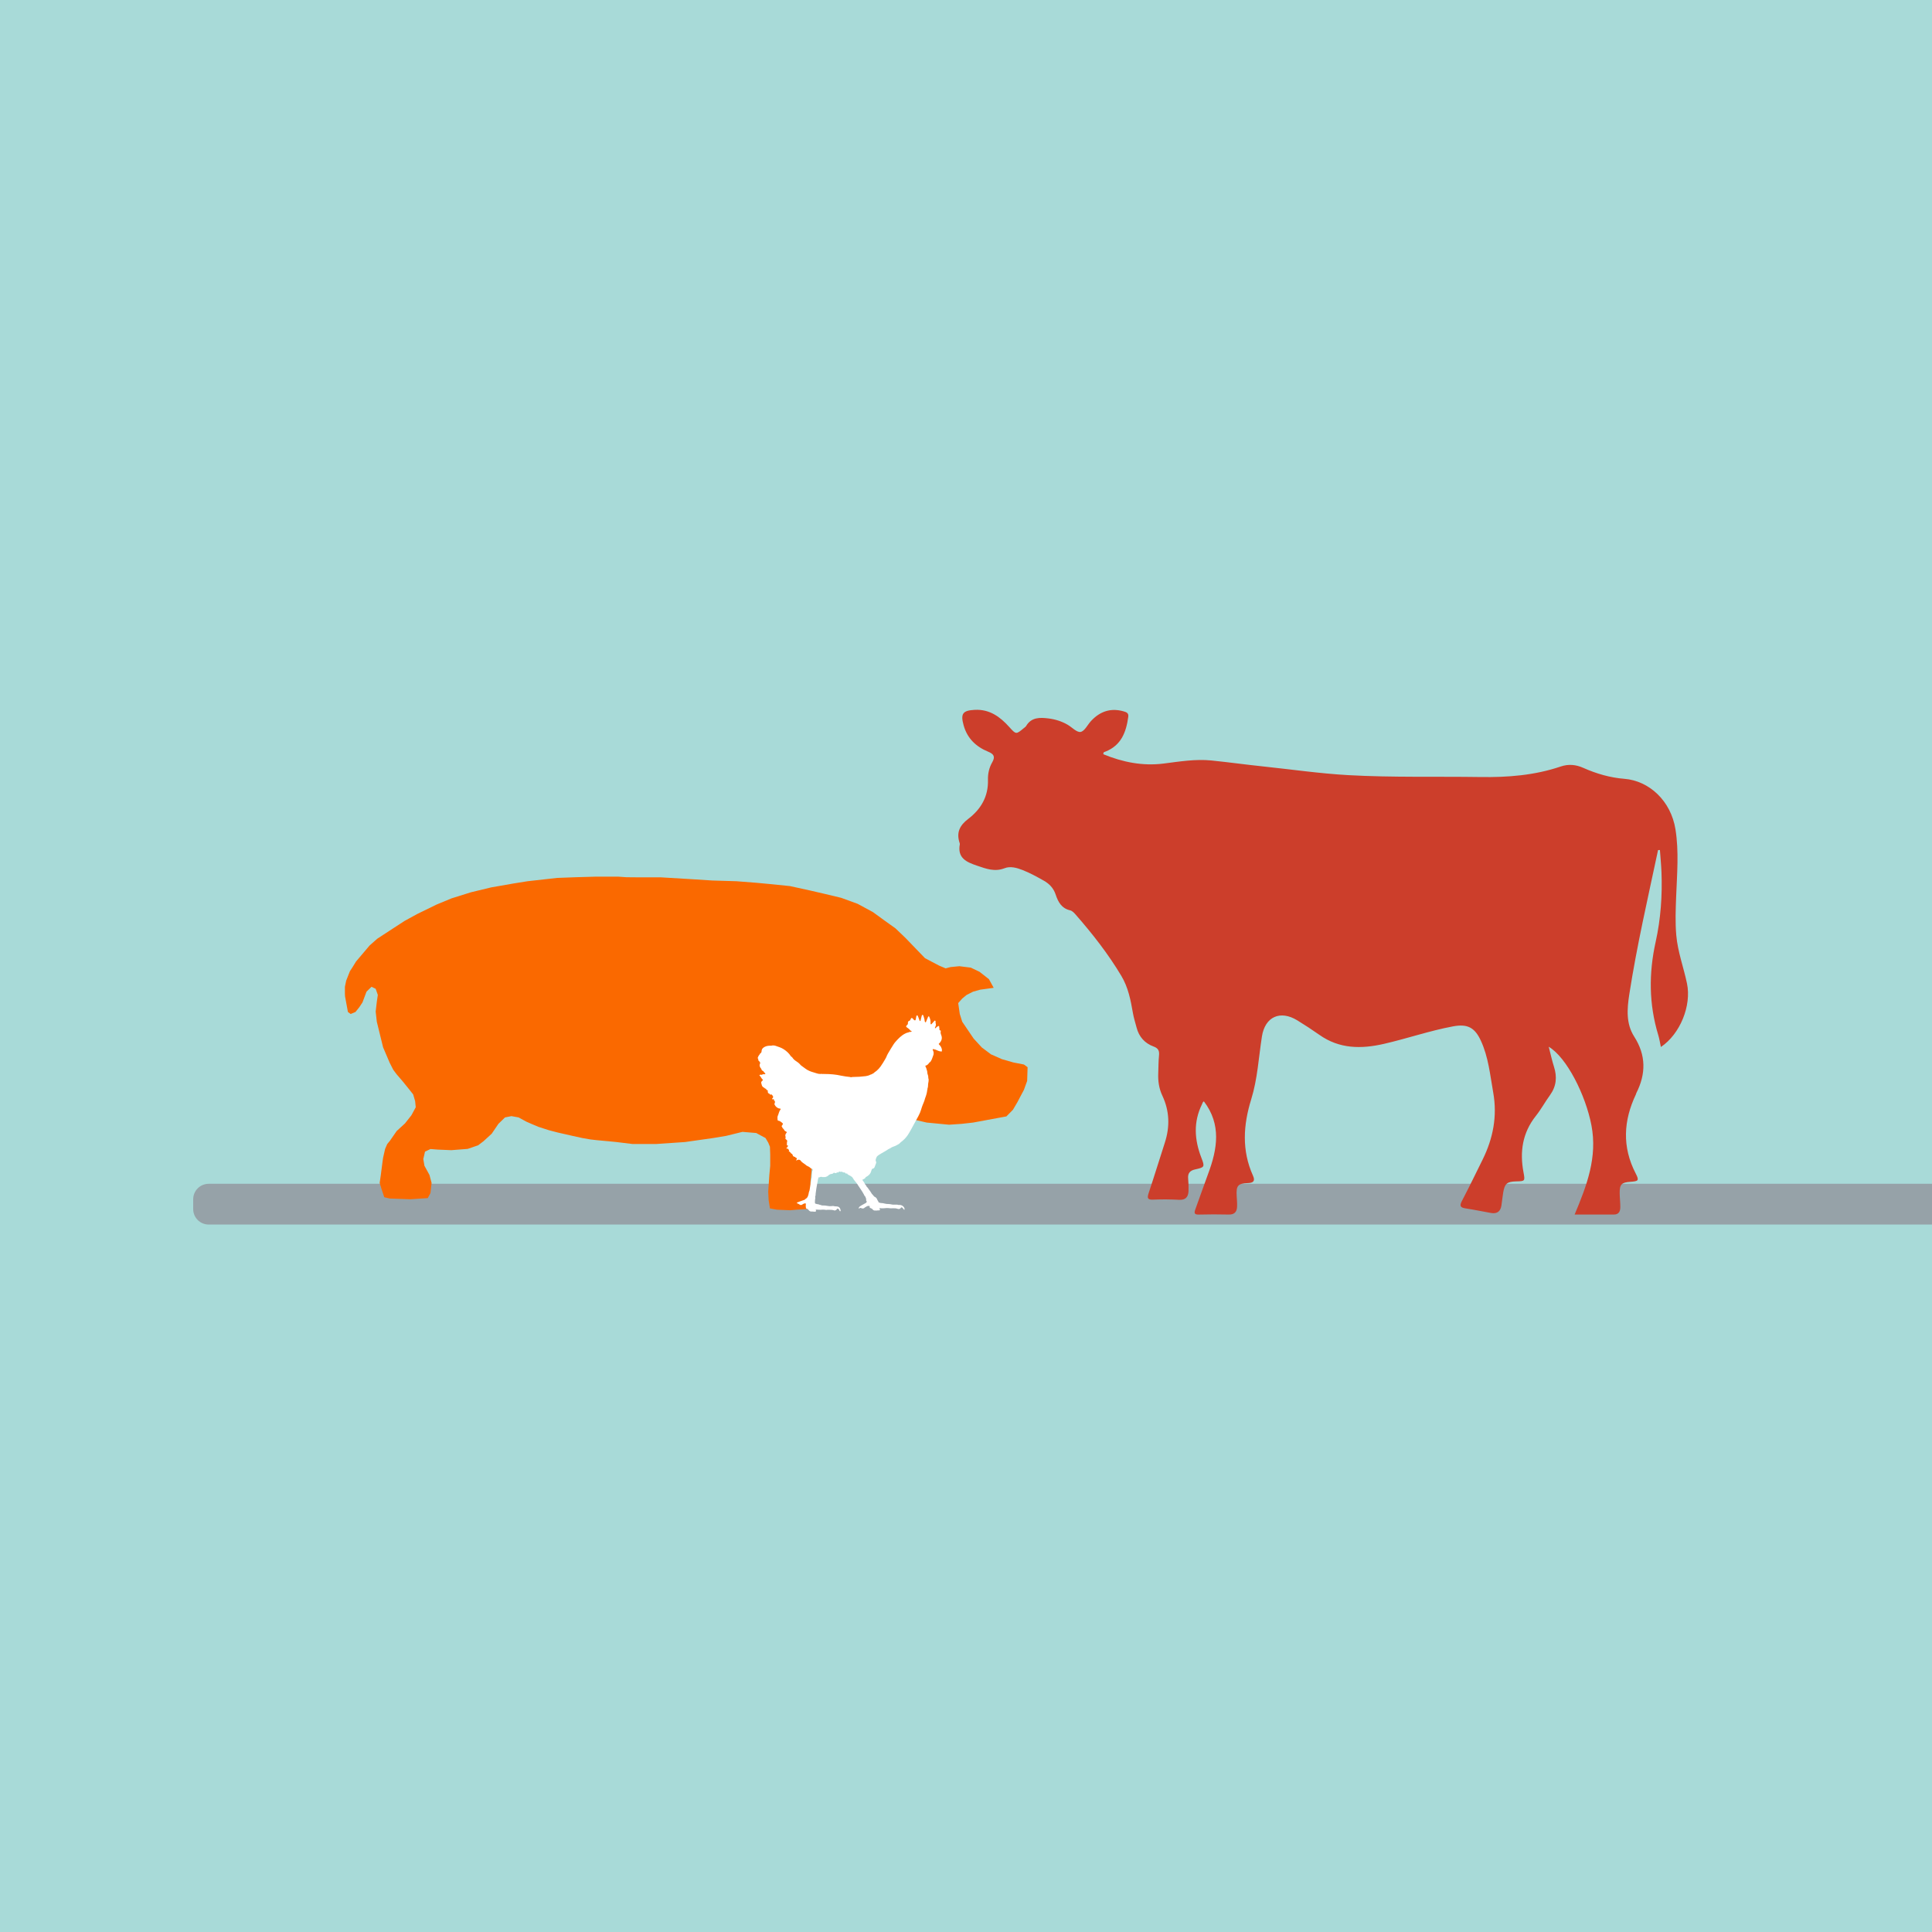 <?xml version="1.0" encoding="UTF-8"?>
<svg xmlns="http://www.w3.org/2000/svg" xmlns:xlink="http://www.w3.org/1999/xlink" width="5000" zoomAndPan="magnify" viewBox="0 0 3750 3750" height="5000" preserveAspectRatio="xMidYMid meet" version="1.0">
  <defs>
    <clipPath id="19a86a9f54">
      <path d="M 375 2297.746 L 3750 2297.746 L 3750 2376.836 L 375 2376.836 Z M 375 2297.746 " clip-rule="nonzero"></path>
    </clipPath>
    <clipPath id="7cd712d99b">
      <path d="M 405 2297.746 L 3807.207 2297.746 C 3815.164 2297.746 3822.797 2300.906 3828.422 2306.531 C 3834.047 2312.156 3837.211 2319.789 3837.211 2327.746 L 3837.211 2346.836 C 3837.211 2354.793 3834.047 2362.422 3828.422 2368.051 C 3822.797 2373.676 3815.164 2376.836 3807.207 2376.836 L 405 2376.836 C 397.043 2376.836 389.414 2373.676 383.785 2368.051 C 378.16 2362.422 375 2354.793 375 2346.836 L 375 2327.746 C 375 2319.789 378.16 2312.156 383.785 2306.531 C 389.414 2300.906 397.043 2297.746 405 2297.746 Z M 405 2297.746 " clip-rule="nonzero"></path>
    </clipPath>
    <clipPath id="81c8db7960">
      <path d="M 1860 1377 L 3277 1377 L 3277 2357.914 L 1860 2357.914 Z M 1860 1377 " clip-rule="nonzero"></path>
    </clipPath>
    <clipPath id="2fb25a41c5">
      <path d="M 669.461 1701 L 1994.688 1701 L 1994.688 2350 L 669.461 2350 Z M 669.461 1701 " clip-rule="nonzero"></path>
    </clipPath>
    <clipPath id="1ff1efd368">
      <path d="M 1470.488 1969.938 L 1828.988 1969.938 L 1828.988 2352 L 1470.488 2352 Z M 1470.488 1969.938 " clip-rule="nonzero"></path>
    </clipPath>
  </defs>
  <rect x="-375" width="4500" fill="#ffffff" y="-375" height="4500" fill-opacity="1"></rect>
  <rect x="-375" width="4500" fill="#ffffff" y="-375" height="4500" fill-opacity="1"></rect>
  <rect x="-375" width="4500" fill="#a8dad8" y="-375" height="4500" fill-opacity="1"></rect>
  <g clip-path="url(#19a86a9f54)">
    <g clip-path="url(#7cd712d99b)">
      <path fill="#96a2a8" d="M 375 2297.746 L 3837.141 2297.746 L 3837.141 2376.836 L 375 2376.836 Z M 375 2297.746 " fill-opacity="1" fill-rule="nonzero"></path>
    </g>
  </g>
  <g clip-path="url(#81c8db7960)">
    <path fill="#cc3e2b" d="M 2336.785 2137.789 C 2370.953 2182.723 2362.973 2230.078 2345.059 2278.105 C 2336.465 2301.145 2328.566 2324.441 2320.078 2347.523 C 2317.438 2354.688 2318.336 2357.699 2326.934 2357.473 C 2346.266 2356.977 2365.641 2356.949 2384.984 2357.418 C 2395.656 2357.672 2400.625 2352.586 2401.133 2342.746 C 2401.492 2335.77 2400.863 2328.715 2400.422 2321.711 C 2399.152 2301.586 2402.578 2297.008 2422.074 2296.367 C 2433.16 2296.004 2436.574 2292.066 2431.98 2281.852 C 2409.984 2232.984 2413.129 2183.605 2428.578 2133.824 C 2440.898 2094.113 2443.012 2052.621 2449.371 2011.867 C 2455.383 1973.336 2484.895 1960.172 2518.07 1980.523 C 2532.676 1989.48 2547.059 1998.867 2561.062 2008.723 C 2599.836 2036.035 2641.891 2036.273 2686.074 2026.168 C 2731.047 2015.871 2774.762 2000.688 2820.148 1992.211 C 2848.051 1987.004 2862.258 1994.008 2874.211 2019.672 C 2889.074 2051.594 2892.246 2086.43 2898.324 2120.559 C 2906.531 2166.574 2898.098 2209.699 2877.625 2251.031 C 2864.371 2277.797 2851.41 2304.719 2837.5 2331.148 C 2832.359 2340.922 2834.809 2343.977 2844.758 2345.504 C 2861.238 2348.047 2877.598 2351.422 2894.027 2354.367 C 2905.891 2356.496 2912.586 2351.285 2914.312 2339.559 C 2915.531 2331.297 2916.293 2322.969 2917.688 2314.75 C 2920.645 2297.234 2925.168 2293.5 2943.059 2293.07 C 2959.914 2292.672 2960.344 2292.59 2957.129 2275.547 C 2949.578 2235.539 2955.039 2198.789 2981.082 2165.984 C 2991.164 2153.293 2998.996 2138.832 3008.516 2125.672 C 3020.898 2108.547 3022.613 2090.461 3016.309 2070.684 C 3012.332 2058.219 3009.602 2045.34 3006.066 2031.723 C 3040.836 2052.246 3077.629 2125.203 3088.941 2184.102 C 3100.859 2246.145 3080.078 2300.973 3056.328 2357.406 C 3083.332 2357.406 3107.914 2357.379 3132.496 2357.406 C 3142.699 2357.418 3145.027 2350.605 3145.016 2342.449 C 3144.988 2333.668 3143.914 2324.898 3143.797 2316.113 C 3143.555 2299.016 3147.262 2295.121 3164.066 2293.93 C 3180.348 2292.766 3182.102 2291.707 3174.766 2277.473 C 3148.215 2226.008 3151.094 2175.195 3175.273 2124.172 C 3175.648 2123.383 3175.699 2122.445 3176.09 2121.668 C 3194.953 2084.367 3195.18 2048.312 3171.98 2012.043 C 3155.887 1986.898 3158.055 1958.324 3162.445 1930.074 C 3177.055 1835.898 3198.504 1743.129 3218.277 1649.996 C 3219.48 1649.953 3220.688 1649.902 3221.891 1649.859 C 3222.922 1664.242 3224.355 1678.594 3224.918 1692.988 C 3226.684 1738.453 3223.445 1783.871 3213.645 1828.066 C 3200.094 1889.199 3200.469 1949.102 3218.641 2008.988 C 3220.93 2016.527 3222.078 2024.398 3223.781 2032.191 C 3261.027 2007.25 3283.453 1952.074 3274.441 1908.973 C 3267.883 1877.633 3256.434 1847.426 3253.637 1815.172 C 3251.453 1790.082 3252.457 1765.098 3253.41 1740.047 C 3255.07 1696.574 3258.992 1652.98 3252.07 1609.68 C 3243.234 1554.398 3201.02 1515.477 3152.887 1511.676 C 3125.172 1509.48 3098.527 1501.754 3073.023 1490.375 C 3058.871 1484.055 3044.383 1482.676 3029.414 1487.762 C 2978.793 1504.941 2926.629 1509.012 2873.422 1508.207 C 2788.137 1506.922 2702.781 1509.305 2617.535 1504.566 C 2561.758 1501.473 2506.488 1493.375 2450.992 1487.574 C 2417.789 1484.109 2384.691 1479.461 2351.473 1476.102 C 2320.156 1472.93 2289.281 1478.203 2258.289 1482.086 C 2217.734 1487.16 2178.891 1479.328 2141.805 1464.051 C 2140.855 1459.809 2143.691 1459.633 2145.434 1458.949 C 2176.309 1446.902 2185.949 1421.02 2189.965 1391.27 C 2190.957 1383.906 2186.309 1382.273 2181.02 1380.762 C 2156.012 1373.609 2135.125 1380.68 2117.758 1399.383 C 2110.891 1406.773 2105.254 1419.199 2097.434 1420.672 C 2090.203 1422.039 2080.848 1411.715 2072.316 1406.734 C 2060.762 1400 2048.07 1396.062 2034.988 1394.469 C 2018.629 1392.488 2002.078 1391.805 1991.797 1409.012 C 1990.711 1410.816 1988.676 1412.078 1986.992 1413.48 C 1972.305 1425.691 1972.168 1425.801 1959.113 1411.258 C 1941.148 1391.23 1920.824 1376.355 1892.078 1377.812 C 1868.488 1379.02 1864.109 1385.23 1870.414 1407.926 C 1877.496 1433.336 1894.555 1449.418 1918.012 1459.031 C 1929.086 1463.57 1932.176 1468.738 1925.91 1479.598 C 1919.898 1490.027 1917.273 1501.875 1917.625 1513.859 C 1918.559 1546.207 1903.699 1571 1879.211 1589.559 C 1862.477 1602.25 1856.074 1616.23 1862.57 1636.059 C 1862.836 1636.887 1863.172 1637.84 1863.012 1638.641 C 1857.949 1665.555 1876.078 1673.398 1896.387 1680.254 C 1913.941 1686.184 1930.582 1692.758 1949.902 1685.195 C 1960.938 1680.871 1973.332 1684.242 1984.66 1688.688 C 1999.027 1694.312 2012.457 1701.715 2025.859 1709.281 C 2037.066 1715.602 2044.977 1724.023 2049.113 1736.555 C 2053.762 1750.625 2060.508 1763.156 2077.164 1766.973 C 2081.367 1767.938 2085.25 1772.25 2088.355 1775.809 C 2120.785 1812.938 2151.059 1851.605 2176.441 1894.059 C 2189.926 1916.594 2194.664 1941.309 2199.016 1966.465 C 2200.648 1975.945 2203.703 1985.184 2206.113 1994.527 C 2210.73 2012.496 2222.043 2025.027 2239.102 2031.27 C 2248.555 2034.723 2250.523 2039.891 2249.613 2048.926 C 2248.461 2060.281 2248.66 2071.77 2248.152 2083.191 C 2247.484 2098.344 2249.613 2112.898 2256.16 2126.797 C 2270.125 2156.48 2270.98 2186.914 2260.926 2217.961 C 2250.375 2250.551 2240.348 2283.324 2229.516 2315.82 C 2226.289 2325.512 2227.32 2329.02 2238.578 2328.484 C 2255.25 2327.695 2272.023 2327.949 2288.695 2328.809 C 2301.426 2329.461 2306.473 2323.129 2306.914 2311.805 C 2307.223 2303.918 2306.957 2295.949 2306.191 2288.09 C 2305.16 2277.434 2309.297 2272.094 2320.012 2269.75 C 2338.23 2265.758 2338.727 2264.98 2331.844 2247.16 C 2318.43 2212.406 2316.074 2178.062 2332.891 2143.746 C 2334.027 2141.43 2334.402 2138.617 2336.828 2137.777 Z M 2336.785 2137.789 " fill-opacity="1" fill-rule="nonzero"></path>
  </g>
  <g clip-path="url(#2fb25a41c5)">
    <path fill="#fa6900" d="M 1928.746 1917.344 L 1919.562 1900.625 L 1901.25 1886.238 L 1884.297 1878.164 L 1862.07 1875.402 L 1845.172 1877.059 L 1835.438 1879.562 L 1822.953 1874.301 L 1795.461 1859.852 L 1772.934 1836.527 L 1757.68 1820.668 L 1737.969 1801.809 L 1717.703 1787.363 L 1694.383 1770.406 L 1664.629 1754.305 L 1632.73 1742.668 L 1600.215 1734.891 L 1571.383 1728.223 L 1533.297 1719.891 L 1494.73 1715.973 L 1468.586 1713.523 L 1429.461 1710.465 L 1382.512 1709.062 L 1343.383 1706.547 L 1283.141 1702.938 L 1243.406 1702.938 L 1215.914 1702.691 L 1200.117 1701.59 L 1156.227 1701.59 L 1117.34 1702.691 L 1081.281 1704.039 L 1024.043 1710.465 L 996.551 1714.871 L 953.508 1722.406 L 914.391 1731.832 L 876.301 1743.773 L 847.473 1755.707 L 809.938 1774.016 L 785.512 1787.363 L 763.281 1801.809 L 732.242 1822.07 L 717.488 1835.117 L 691.102 1866.219 L 684.434 1877.059 L 679.168 1885.137 L 671.941 1903.445 L 668.883 1918.141 L 669.742 1933.996 L 675.305 1964.238 L 680.57 1968.16 L 690.008 1964.238 L 697.531 1954.816 L 703.594 1945.621 L 711.375 1924.805 L 721.098 1915.379 L 729.188 1919.242 L 733.348 1931.172 L 731.383 1944.527 L 729.188 1963.445 L 731.383 1983.156 L 743.57 2032.805 L 756.371 2062.812 L 763.281 2076.402 L 769.961 2085.34 L 781.656 2098.926 L 795.551 2116.133 L 801.922 2124.211 L 805.777 2137.258 L 806.945 2149.199 L 798.547 2164.75 L 786.062 2180.547 L 769.961 2195.301 L 756.684 2214.461 L 751.66 2220.523 L 747.488 2230.012 L 743.57 2247.219 L 742.465 2254.992 L 739.164 2280.52 L 736.957 2296.07 L 740.578 2308.012 L 745.844 2323.809 L 756.371 2326.312 L 796.348 2327.727 L 830.266 2325.52 L 835.531 2315.785 L 837.738 2296.07 L 833.578 2280.52 L 823.832 2262.773 L 821.637 2249.727 L 824.938 2235.277 L 835.531 2230.258 L 849.371 2231.363 L 876.059 2232.465 L 907.715 2230.012 L 927.977 2223.027 L 938.266 2215.258 L 954.367 2200.566 L 967.402 2181.395 L 980.207 2168.914 L 992.688 2166.395 L 1006.594 2168.914 L 1021.836 2177.234 L 1033.227 2182.191 L 1045.16 2187.215 L 1065.977 2193.891 L 1082.938 2198.297 L 1111.227 2204.727 L 1130.145 2208.891 L 1145.941 2211.648 L 1158.18 2213.051 L 1182.062 2215.258 L 1196.203 2216.66 L 1227.855 2220.523 L 1273.406 2220.523 L 1329.793 2216.66 L 1384.461 2208.891 L 1409.441 2204.727 L 1441.094 2196.945 L 1467.789 2199.156 L 1485.848 2208.891 L 1491.113 2217.762 L 1494.426 2225.789 L 1494.977 2240.543 L 1494.977 2262.773 L 1493.32 2280.52 L 1491.113 2313.035 L 1491.906 2329.383 L 1494.426 2345.484 L 1508.078 2347.992 L 1533.852 2349.094 L 1546.344 2347.992 L 1571.383 2346.336 L 1578.848 2341.07 L 1573.582 2313.035 L 1573.031 2296.07 L 1576.098 2262.773 L 1578.848 2243.047 L 1581.055 2230.012 L 1587.73 2217.457 L 1599.418 2213.051 L 1621.031 2211.945 L 1633.59 2213.051 L 1645.211 2214.707 L 1655.742 2214.707 L 1685.5 2208.027 L 1704.668 2200.016 L 1716.051 2190.832 L 1724.625 2183.051 L 1744.891 2165.547 L 1751.863 2164.445 L 1765.461 2169.707 L 1777.098 2173.871 L 1798.762 2178.891 L 1842.113 2183.051 L 1866.539 2181.395 L 1888.77 2178.891 L 1953.414 2166.949 L 1966.215 2153.914 L 1974.848 2139.156 L 1979.805 2129.73 L 1987.34 2115.582 L 1993.699 2098.074 L 1994.559 2071.445 L 1987.34 2066.18 L 1967.074 2062.262 L 1944.848 2055.895 L 1923.48 2046.465 L 1905.668 2033.113 L 1889.871 2015.914 L 1867.645 1983.156 L 1862.93 1968.16 L 1859.875 1947.031 L 1867.645 1938.16 L 1876.211 1931.172 L 1888.77 1924.805 L 1902.598 1920.953 L 1928.746 1917.344 " fill-opacity="1" fill-rule="nonzero"></path>
  </g>
  <path fill="#fa6900" d="M 1854.055 2023.379 L 1854.301 2022.828 L 1854.301 2021.734 L 1854.609 2020.871 L 1854.852 2020.074 L 1855.148 2019.219 L 1855.406 2018.664 L 1855.945 2017.805 L 1856.496 2017.262 L 1857.113 2016.711 L 1857.664 2015.914 L 1858.461 2015.363 L 1859.32 2015.059 L 1859.875 2014.504 L 1860.723 2014.195 L 1861.52 2013.949 L 1862.379 2013.949 L 1863.48 2013.645 L 1864.883 2013.645 L 1865.988 2013.949 L 1866.785 2013.949 L 1867.645 2014.195 L 1868.441 2014.504 L 1869.055 2015.059 L 1869.852 2015.363 L 1870.699 2015.914 L 1871.254 2016.711 L 1871.805 2017.262 L 1872.355 2017.805 L 1872.91 2018.664 L 1873.215 2019.219 L 1873.461 2020.074 L 1873.77 2020.871 L 1874.012 2021.734 L 1874.012 2022.828 L 1874.32 2023.379 L 1874.012 2024.238 L 1874.012 2025.344 L 1873.77 2026.203 L 1873.461 2026.996 L 1873.215 2027.848 L 1872.91 2028.398 L 1872.355 2029.195 L 1871.805 2029.746 L 1871.254 2030.363 L 1870.699 2031.156 L 1869.852 2031.711 L 1869.055 2032.008 L 1868.441 2032.559 L 1867.645 2032.805 L 1866.785 2033.113 L 1865.988 2033.113 L 1864.883 2033.355 L 1863.48 2033.355 L 1862.379 2033.113 L 1861.52 2033.113 L 1860.723 2032.805 L 1859.875 2032.559 L 1859.32 2032.008 L 1858.461 2031.711 L 1857.664 2031.156 L 1857.113 2030.363 L 1855.945 2029.195 L 1855.406 2028.398 L 1855.148 2027.848 L 1854.852 2026.996 L 1854.609 2026.203 L 1854.301 2025.344 C 1854.301 2025.344 1854.301 2024.238 1854.055 2023.379 " fill-opacity="1" fill-rule="nonzero"></path>
  <g clip-path="url(#1ff1efd368)">
    <path fill="#ffffff" d="M 1826.84 2039.727 C 1826.84 2039.727 1826.836 2039.723 1826.836 2039.723 L 1826.84 2039.727 C 1827.207 2039.738 1827.574 2039.746 1827.941 2039.754 C 1828.574 2039.109 1828.348 2038.305 1828.258 2037.578 C 1827.809 2033.832 1826.008 2030.758 1823.418 2028.094 C 1822.816 2027.473 1821.941 2026.988 1822.199 2025.887 C 1821.93 2026 1821.656 2026.117 1821.383 2026.227 C 1821.656 2026.117 1821.93 2026.004 1822.199 2025.887 C 1822.75 2025.371 1823.301 2024.852 1823.855 2024.332 C 1827.781 2019.93 1829.238 2015.031 1827.008 2009.316 C 1826.039 2006.828 1825.191 2004.297 1826.047 2001.555 C 1826.238 2000.941 1825.961 2000.246 1825.34 2000.16 C 1823.121 1999.859 1823.25 1998.355 1823.398 1996.75 C 1823.449 1996.191 1823.52 1995.59 1823.125 1995.086 C 1823.09 1994.93 1823.051 1994.77 1823.016 1994.613 C 1823.039 1994.57 1823.094 1994.523 1823.086 1994.492 C 1823.066 1994.402 1823.02 1994.32 1822.984 1994.234 C 1822.984 1993.98 1822.996 1993.723 1822.988 1993.465 C 1822.91 1991.223 1822.363 1990.883 1820.488 1992.012 C 1819.07 1992.867 1817.531 1993.586 1816.633 1995.109 C 1816.215 1995.816 1815.547 1995.949 1814.789 1995.672 C 1814.551 1995.219 1814.289 1994.809 1813.961 1994.52 C 1814.289 1994.809 1814.551 1995.219 1814.789 1995.672 C 1814.633 1994.953 1814.785 1994.27 1815.121 1993.637 C 1815.625 1992.684 1816.281 1991.793 1816.262 1990.645 C 1816.941 1989.516 1816.535 1988.371 1816.312 1987.23 C 1816.398 1986.789 1816.469 1986.352 1816.008 1986.051 C 1815.973 1984.84 1815.965 1983.625 1815.902 1982.414 C 1815.871 1981.812 1815.629 1981.273 1815.031 1981.027 C 1814.387 1980.758 1813.891 1981.145 1813.516 1981.574 C 1812.852 1982.34 1812.07 1983.031 1811.754 1984.051 C 1810.816 1984.148 1810.414 1984.781 1810.191 1985.598 C 1809.352 1986.219 1808.527 1986.855 1808.215 1987.922 C 1806.457 1988.543 1806.047 1987.633 1806.164 1986.121 C 1806.473 1982.043 1805.832 1978.145 1803.992 1974.469 C 1803.996 1973.578 1803.578 1972.945 1802.703 1972.812 C 1801.688 1972.656 1801.445 1973.535 1801.152 1974.234 C 1800.016 1976.953 1798.875 1979.672 1797.793 1982.414 C 1797.484 1983.191 1797.355 1984.289 1796.414 1984.266 C 1795.379 1984.242 1795.234 1983.062 1794.922 1982.238 C 1794.809 1981.945 1794.789 1981.609 1794.758 1981.289 C 1794.434 1977.867 1793.211 1974.676 1792.223 1971.426 C 1791.988 1970.648 1791.695 1969.934 1790.715 1969.938 C 1789.773 1969.945 1789.375 1970.566 1789.172 1971.387 C 1788.445 1974.293 1787.699 1977.191 1786.996 1980.105 C 1786.828 1980.797 1786.812 1981.648 1786.02 1981.82 C 1785.23 1981.992 1785.223 1980.934 1784.684 1980.621 C 1784.664 1980.492 1784.645 1980.363 1784.621 1980.234 C 1784.711 1979.906 1784.688 1979.613 1784.367 1979.406 C 1784.367 1979.07 1784.289 1978.77 1784 1978.555 C 1783.906 1978.352 1783.816 1978.148 1783.727 1977.945 C 1783.332 1976.109 1782.465 1974.453 1781.734 1972.746 C 1781.387 1971.922 1781.285 1970.664 1779.918 1970.918 C 1778.738 1971.141 1778.664 1972.219 1778.465 1973.172 C 1777.973 1975.547 1777.816 1977.996 1776.973 1980.297 C 1775.754 1980.598 1774.637 1980.5 1773.746 1979.492 C 1773.332 1978.293 1772.059 1977.879 1771.383 1976.875 C 1770.363 1975.363 1769.258 1975.406 1768.254 1976.914 C 1767.695 1977.754 1767.324 1978.719 1766.855 1979.625 C 1766.566 1980.18 1766.371 1980.801 1765.695 1981.062 C 1762.512 1982.301 1762.051 1983.035 1762.281 1986.434 C 1762.234 1986.988 1761.855 1987.523 1762.148 1988.102 C 1762.039 1988.148 1761.926 1988.195 1761.816 1988.242 C 1761.168 1988.73 1760.527 1989.23 1760.254 1990.043 C 1758.426 1991.805 1758.211 1992.578 1760.121 1994.098 C 1762.457 1995.957 1765.211 1997.277 1766.801 2000 C 1767.02 2000.379 1767.688 2000.48 1768.125 2000.746 C 1768.652 2001.07 1769.402 2001.078 1769.656 2001.797 C 1770.523 2002.148 1771.359 2002.281 1772.176 2002.285 C 1771.359 2002.281 1770.523 2002.148 1769.656 2001.797 C 1768.535 2003.227 1766.852 2002.801 1765.387 2003.086 C 1764.512 2003.258 1763.578 2003.289 1763.02 2004.16 C 1760.891 2004.156 1759.016 2005.094 1757.199 2005.988 C 1749.621 2009.727 1743.828 2015.637 1738.367 2021.895 C 1736.98 2023.484 1735.641 2025.145 1734.508 2026.922 C 1730.816 2032.711 1727.18 2038.531 1723.766 2044.496 C 1722.359 2046.949 1721.113 2049.465 1720.156 2052.125 C 1719.457 2053.418 1718.785 2054.73 1718.051 2056 C 1715.25 2060.832 1712.352 2065.586 1709.109 2070.152 C 1706.922 2073.234 1704.398 2075.863 1701.586 2078.328 C 1699.57 2080.094 1697.102 2081.281 1695.34 2083.352 C 1694.246 2083.738 1693.102 2084.023 1692.301 2084.961 C 1690.266 2085.484 1688.352 2086.297 1686.508 2087.293 C 1684.465 2087.805 1682.453 2088.523 1680.383 2088.785 C 1672.324 2089.805 1664.234 2090.379 1656.109 2090.379 C 1655.012 2090.379 1653.938 2090.434 1652.887 2090.766 C 1652.238 2090.766 1651.594 2090.766 1650.945 2090.766 C 1650.52 2090.637 1650.102 2090.445 1649.668 2090.391 C 1644.102 2089.699 1638.504 2089.195 1633.027 2087.945 C 1622.258 2085.484 1611.332 2084.613 1600.316 2084.59 C 1599.801 2084.59 1599.285 2084.59 1598.77 2084.59 C 1598.516 2084.195 1598.258 2084.195 1597.996 2084.582 C 1597.223 2084.582 1596.449 2084.582 1595.676 2084.582 C 1595.031 2084.309 1594.387 2083.871 1593.742 2084.574 C 1592.402 2084.484 1591.07 2084.555 1589.719 2084.383 C 1586.059 2083.914 1582.703 2082.434 1579.188 2081.488 C 1573.395 2079.93 1567.859 2077.711 1563.059 2074.031 C 1560.328 2071.934 1557.531 2069.938 1554.73 2067.945 C 1552.586 2065.422 1550.309 2063.105 1547.484 2061.262 C 1544.395 2059.238 1541.285 2057.199 1538.984 2054.121 C 1538.125 2052.969 1537.434 2051.398 1535.789 2050.934 C 1535.43 2050.488 1535.02 2050.07 1534.711 2049.59 C 1531.309 2044.328 1526.711 2040.262 1521.582 2036.82 C 1516.652 2033.512 1510.953 2031.801 1505.391 2029.938 C 1502.652 2029.02 1499.648 2028.867 1496.746 2029.746 C 1492.676 2029.586 1488.707 2029.828 1484.906 2031.617 C 1481 2033.457 1478.297 2036 1478.227 2040.629 C 1478.199 2042.621 1476.895 2043.969 1475.434 2045.016 C 1474.629 2045.59 1474.379 2046.215 1474.27 2047.051 L 1474.273 2047.051 C 1472.375 2048.676 1471.695 2051.023 1470.738 2053.18 C 1470.504 2053.703 1470.953 2054.531 1471.426 2055.098 C 1471.629 2055.344 1472.016 2055.699 1471.953 2055.859 C 1470.902 2058.566 1473.68 2059.43 1474.648 2061.07 C 1475.348 2062.262 1475.848 2063.16 1475.254 2064.309 C 1473.715 2067.285 1474.41 2069.91 1476.07 2072.586 C 1476.664 2073.543 1477.746 2074.121 1477.941 2075.418 C 1478.191 2077.105 1479.41 2078.113 1480.953 2078.73 C 1481.035 2078.645 1481.121 2078.578 1481.211 2078.527 C 1481.121 2078.578 1481.035 2078.645 1480.953 2078.73 C 1481.191 2078.879 1481.43 2079.023 1481.668 2079.172 C 1481.766 2079.199 1481.863 2079.219 1481.965 2079.23 C 1481.863 2079.219 1481.766 2079.199 1481.668 2079.172 C 1482.598 2080.91 1483.875 2082.336 1485.516 2083.434 C 1485.641 2084.043 1485.531 2084.551 1484.914 2084.848 C 1484.844 2085.023 1484.77 2085.203 1484.699 2085.375 C 1484.77 2085.199 1484.844 2085.023 1484.914 2084.848 C 1484.379 2084.586 1484.094 2084.855 1483.902 2085.324 C 1483.289 2085.195 1482.676 2085.066 1482.066 2084.941 C 1481.594 2084.496 1481.355 2084.898 1481.09 2085.211 C 1480.781 2085.312 1480.473 2085.422 1480.168 2085.527 C 1479.227 2085.457 1478.551 2086.742 1477.504 2086.066 C 1476.656 2085.516 1475.91 2086.164 1475.113 2086.207 C 1474.402 2086.246 1474.391 2086.836 1474.242 2087.297 C 1473.992 2088.074 1474.48 2088.324 1475.113 2088.445 C 1475.441 2088.812 1475.766 2089.184 1476.09 2089.551 C 1475.918 2090.066 1476.18 2090.293 1476.645 2090.379 C 1477.672 2092.391 1478.949 2094.211 1480.66 2095.707 C 1480.512 2096.367 1480.625 2097.051 1479.914 2097.578 C 1478.309 2098.77 1477.043 2100.246 1477.594 2102.457 C 1478.035 2104.238 1478.617 2105.988 1479.148 2107.746 C 1479.156 2107.777 1479.266 2107.773 1479.332 2107.789 C 1480.223 2109.777 1482.031 2110.691 1483.82 2111.637 C 1484.32 2112.621 1485.156 2113.094 1486.227 2113.219 C 1486.477 2113.254 1486.723 2113.285 1486.973 2113.32 C 1487.02 2113.188 1487.07 2113.059 1487.117 2112.926 C 1487.762 2112.918 1488.184 2112.82 1488.199 2112.5 C 1488.184 2112.82 1487.762 2112.918 1487.117 2112.926 C 1487.07 2113.059 1487.02 2113.188 1486.973 2113.32 C 1486.992 2113.406 1487.039 2113.477 1487.109 2113.531 C 1487.211 2114.582 1487.117 2115.781 1488.73 2115.703 C 1489.188 2115.934 1489.645 2116.16 1490.102 2116.391 C 1490.148 2116.59 1490.199 2116.789 1490.246 2116.988 C 1490.016 2121.031 1490.691 2122.121 1494.105 2123.254 C 1494.031 2124.504 1494.801 2124.812 1495.789 2124.574 C 1496.484 2124.406 1497.133 2124.32 1497.816 2124.48 C 1499.539 2126.637 1502.25 2128.566 1499.469 2131.746 C 1498.801 2132.109 1498.23 2132.699 1498.574 2133.41 C 1498.82 2133.922 1499.754 2133.824 1500.16 2133.562 C 1501.484 2132.711 1501.688 2134.234 1502.453 2134.512 C 1502.469 2134.75 1502.488 2134.984 1502.504 2135.223 C 1501.77 2136.582 1502.699 2136.703 1503.672 2136.789 C 1503.82 2137.035 1503.965 2137.277 1504.113 2137.523 C 1504.23 2137.527 1504.348 2137.531 1504.469 2137.535 C 1504.348 2137.531 1504.23 2137.527 1504.113 2137.523 C 1504.121 2138.176 1504.129 2138.828 1504.141 2139.48 C 1504.016 2140 1503.891 2140.52 1503.766 2141.035 C 1503.742 2141.289 1503.723 2141.543 1503.699 2141.793 C 1503.078 2142.191 1502.566 2142.613 1503.336 2143.332 C 1504.836 2147.984 1510.07 2151.934 1514.492 2151.754 C 1515.461 2152.328 1515.391 2152.98 1514.746 2153.805 C 1511.953 2157.395 1511.492 2161.988 1509.645 2166.004 C 1508.801 2167.844 1509.082 2170.289 1509.199 2172.441 C 1509.266 2173.699 1509.305 2175.469 1511.414 2175.43 C 1511.652 2175.449 1511.895 2175.465 1512.137 2175.484 C 1514.883 2176.527 1517.066 2178.371 1519.145 2180.371 C 1519.223 2180.445 1519.387 2180.426 1519.512 2180.449 C 1519.535 2180.824 1519.555 2181.199 1519.578 2181.578 C 1519.945 2181.641 1520.414 2181.605 1520.734 2181.707 C 1520.414 2181.605 1519.941 2181.641 1519.578 2181.578 C 1519.051 2182.734 1518.664 2183.93 1517.695 2184.879 C 1517.055 2185.508 1516.738 2186.449 1517.938 2187.043 C 1518.348 2189.246 1519.98 2190.594 1521.453 2192.055 C 1522.191 2194.406 1524.078 2195.648 1526.133 2196.59 C 1527.441 2197.188 1527.473 2197.699 1526.617 2198.703 C 1524.613 2201.055 1523.512 2203.629 1524.867 2206.742 C 1525.008 2207.066 1525.035 2207.586 1524.871 2207.871 C 1523.621 2209.996 1524.918 2211.055 1526.469 2212.16 C 1527.547 2212.93 1528.238 2214.484 1527.887 2215.449 C 1527.031 2217.809 1527.602 2220.145 1527.355 2222.469 C 1527.293 2223.043 1527.539 2223.449 1528.074 2223.305 C 1530.504 2222.645 1529.258 2224.211 1529.094 2225.008 C 1528.969 2225.625 1528.641 2226.199 1528.398 2226.797 C 1527.848 2226.816 1527.465 2227.098 1527.219 2227.578 C 1526.418 2227.734 1526.406 2228.289 1526.617 2228.879 C 1526.785 2229.348 1527.227 2229.621 1527.68 2229.434 C 1528.332 2229.16 1528.73 2229.727 1529.199 2229.77 C 1530.793 2229.914 1530.188 2231.926 1531.477 2232.234 C 1531.473 2232.621 1531.473 2233.012 1531.473 2233.402 C 1531 2233.906 1530.902 2234.57 1531.516 2234.859 C 1533.141 2235.617 1534.191 2236.883 1535.129 2238.328 C 1535.398 2238.742 1535.898 2238.941 1536.348 2239.199 C 1537.488 2239.844 1538.445 2240.68 1538.609 2242.164 C 1538.77 2243.625 1540.629 2245.258 1542.156 2245.352 C 1542.84 2245.395 1543.379 2245.434 1543.617 2246.238 C 1543.816 2246.91 1544.453 2246.934 1545.055 2246.898 C 1546.043 2247.539 1546.785 2248.316 1546.574 2249.625 C 1546.141 2249.918 1546.223 2250.367 1546.215 2250.793 C 1545.734 2251.09 1544.973 2251.457 1545.293 2252.023 C 1545.703 2252.738 1546.441 2252.211 1546.977 2251.914 C 1549.508 2250.52 1552.484 2250.555 1553.961 2252.738 C 1556.363 2256.289 1560.156 2257.934 1563.293 2260.461 C 1564.234 2261.215 1564.984 2262.195 1566.148 2262.707 C 1568.84 2263.895 1571.418 2265.254 1573.531 2267.395 C 1574.375 2268.25 1575.488 2268.828 1576.77 2268.898 C 1577.598 2269.66 1577.523 2270.645 1577.453 2271.629 C 1576.836 2272.484 1576.559 2273.477 1576.418 2274.488 C 1575.887 2278.289 1575.645 2282.113 1575.555 2285.945 C 1575.078 2286.52 1575.004 2287.238 1574.891 2287.922 C 1574.352 2291.277 1573.855 2294.637 1573.32 2297.992 C 1572.688 2301.977 1572.031 2305.957 1571.383 2309.941 C 1571.512 2310.953 1570.457 2311.629 1570.613 2312.652 C 1570.027 2313.527 1569.973 2314.547 1569.785 2315.547 C 1568.91 2320.211 1568.012 2324.867 1563.176 2327.332 C 1562.82 2327.512 1562.633 2328.016 1562.367 2328.371 C 1562.023 2328.547 1561.676 2328.723 1561.328 2328.895 C 1558.75 2329.801 1556.168 2330.691 1553.598 2331.617 C 1551.68 2332.309 1549.75 2332.977 1547.883 2333.789 C 1546.445 2334.414 1546.395 2334.906 1547.422 2335.73 C 1548.699 2336.102 1549.879 2336.547 1550.992 2337.402 C 1553.91 2339.641 1555.574 2339.496 1558.48 2337.195 C 1558.879 2336.883 1559.379 2336.703 1559.828 2336.465 C 1560.258 2336.367 1560.723 2336.344 1561.109 2336.16 C 1561.926 2335.77 1562.797 2335.34 1563.602 2335.875 C 1564.57 2336.512 1564.094 2337.566 1564.02 2338.477 C 1563.723 2340.562 1564.105 2342.621 1564.336 2344.68 C 1564.414 2345.395 1565.012 2346.129 1565.688 2346.156 C 1568.09 2346.246 1568.984 2348.215 1570.34 2349.621 C 1570.922 2350.227 1571.535 2350.773 1572.367 2351.004 C 1572.586 2351.367 1572.836 2351.66 1573.32 2351.422 C 1574.965 2351.871 1576.641 2351.516 1578.297 2351.59 C 1578.648 2352.047 1579.031 2352.004 1579.441 2351.672 C 1580.32 2351.805 1581.18 2352.137 1582.09 2351.891 C 1583.707 2351.691 1584.375 2350.758 1583.75 2349.434 C 1583.504 2348.914 1583.137 2348.48 1583.352 2347.867 C 1584.5 2347.867 1585.652 2347.863 1586.801 2347.863 C 1586.984 2348.012 1587.176 2348.051 1587.367 2347.875 C 1587.516 2347.926 1587.664 2347.98 1587.812 2348.035 C 1590.98 2348.227 1594.145 2348.273 1597.305 2347.879 C 1598.688 2347.969 1600.066 2348.055 1601.449 2348.145 C 1602.938 2348.629 1604.43 2348.691 1605.926 2348.176 C 1610.094 2348.453 1614.328 2347.824 1618.422 2349.113 C 1619.805 2349.879 1621.105 2349.617 1622.363 2348.801 C 1623.277 2348.629 1623.922 2347.988 1624.18 2347.219 C 1624.836 2345.246 1625.949 2345.883 1627.188 2346.48 C 1628 2346.871 1628.125 2347.859 1628.891 2348.25 C 1629.016 2348.68 1629.066 2349.152 1629.281 2349.527 C 1629.691 2350.23 1630.129 2351.27 1631.055 2350.992 C 1631.918 2350.738 1631.691 2349.633 1631.566 2348.926 C 1630.844 2344.867 1628.766 2341.914 1624.168 2341.672 C 1623.02 2341.609 1621.871 2341.543 1620.727 2341.477 C 1620.391 2341.289 1620.043 2341.27 1619.684 2341.391 C 1617.781 2340.488 1615.754 2340.812 1613.828 2341.051 C 1611.438 2341.348 1609.16 2341.285 1606.809 2340.742 C 1603.16 2339.895 1599.426 2339.703 1595.684 2339.77 C 1594.625 2339.539 1593.668 2338.934 1592.547 2338.938 C 1592.449 2338.504 1592.379 2338.02 1591.809 2338.594 C 1591.422 2338.586 1591.035 2338.578 1590.648 2338.574 C 1590.523 2338.355 1590.41 2337.957 1590.277 2337.949 C 1588.184 2337.84 1586.246 2336.949 1584.195 2336.73 C 1582.379 2336.535 1581.742 2335.469 1581.734 2333.906 C 1581.723 2332.184 1581.742 2330.465 1581.973 2328.734 C 1582.199 2327.004 1582.926 2325.234 1582.188 2323.449 C 1582.223 2323.074 1582.262 2322.703 1582.297 2322.328 C 1583.277 2320.637 1582.988 2318.691 1583.156 2316.902 C 1583.75 2310.598 1585.008 2304.41 1586.047 2298.188 C 1586.582 2294.984 1587.535 2291.859 1587.75 2288.605 C 1588.145 2287.461 1588.539 2286.32 1588.934 2285.18 C 1589.102 2285.145 1589.121 2285.027 1589.121 2285.02 C 1590.086 2285.082 1591.141 2285.641 1591.879 2284.48 C 1592.488 2284.387 1593.098 2284.289 1593.703 2284.195 C 1594.238 2284.25 1594.77 2284.305 1595.305 2284.363 C 1595.879 2284.996 1596.57 2284.738 1597.246 2284.625 C 1598.027 2284.793 1598.809 2284.863 1599.578 2284.594 C 1599.961 2284.598 1600.344 2284.602 1600.727 2284.605 C 1600.727 2284.605 1600.727 2284.605 1600.723 2284.605 C 1600.723 2284.609 1600.879 2284.695 1600.879 2284.695 C 1600.879 2284.695 1601.078 2284.727 1600.992 2284.691 C 1601.023 2284.688 1601.055 2284.688 1601.055 2284.688 C 1601.613 2284.738 1602.203 2284.957 1602.609 2284.336 C 1603.383 2284.074 1604.156 2283.809 1604.93 2283.543 C 1605.434 2283.633 1605.676 2283.352 1605.801 2282.914 C 1607.113 2282.332 1608.211 2281.484 1609.109 2280.398 C 1609.387 2280.695 1609.043 2280.207 1609.672 2280.055 C 1610.391 2279.887 1609.914 2279.918 1610.426 2279.68 C 1610.773 2279.52 1610.988 2279.352 1611.266 2279.168 C 1612.496 2278.902 1613.723 2278.625 1614.961 2278.41 C 1616.055 2278.227 1616.969 2277.895 1617.676 2276.93 C 1618.34 2276.023 1619.281 2276.102 1620.242 2276.633 C 1621.387 2277.266 1622.508 2277.262 1623.629 2276.449 C 1624.234 2276.012 1625.027 2275.328 1625.691 2275.598 C 1627.504 2276.332 1628.055 2275.301 1628.516 2273.938 C 1630.227 2273.75 1631.859 2275.355 1633.625 2274.152 C 1633.93 2273.945 1634.266 2274.094 1634.48 2274.344 C 1635.801 2275.883 1637.664 2275.637 1639.383 2275.859 C 1639.754 2276.012 1640.121 2276.168 1640.488 2276.324 C 1641.238 2278.371 1642.684 2278.176 1644.281 2277.508 C 1644.562 2278.875 1645.312 2279.805 1646.727 2280.102 C 1646.969 2280.258 1647.207 2280.41 1647.445 2280.562 C 1647.77 2281.566 1648.664 2281.48 1649.445 2281.613 C 1650.93 2282.598 1652.414 2283.582 1653.898 2284.57 C 1654.398 2285.227 1655.004 2285.824 1655.375 2286.547 C 1657.359 2290.371 1660.379 2293.41 1662.969 2296.777 C 1663.012 2297.527 1663.488 2297.965 1664.094 2298.301 C 1664.094 2298.301 1664.109 2298.32 1664.109 2298.32 C 1664.523 2299.043 1664.898 2299.785 1665.352 2300.477 C 1669.125 2306.246 1673.23 2311.801 1676.504 2317.898 C 1677.336 2319.445 1677.859 2321.25 1679.371 2322.383 C 1679.41 2322.496 1679.461 2322.605 1679.523 2322.703 C 1680.633 2324.879 1681.527 2327.09 1681.215 2329.633 C 1681.121 2330.391 1681.516 2331.121 1682.16 2331.633 C 1682.227 2331.859 1682.293 2332.086 1682.363 2332.309 C 1682.227 2333.57 1681.461 2334.445 1680.441 2335.023 C 1677.461 2336.719 1674.414 2338.297 1671.441 2340.008 C 1669.672 2341.023 1667.926 2342.141 1667.023 2344.105 C 1666.793 2344.609 1666.582 2345.281 1667.172 2345.668 C 1667.66 2345.984 1668.164 2345.793 1668.383 2345.176 C 1668.078 2344.805 1667.941 2344.52 1667.922 2344.297 C 1667.941 2344.52 1668.078 2344.805 1668.383 2345.176 C 1668.801 2344.91 1669.355 2344.828 1669.551 2344.281 C 1670.426 2344.562 1671.297 2344.844 1672.168 2345.129 C 1674.621 2346.289 1676.832 2345.777 1678.82 2343.59 C 1679.301 2343.484 1679.738 2343.305 1679.996 2342.848 C 1679.996 2342.848 1680.035 2342.82 1680.035 2342.82 C 1680.82 2342.84 1681.273 2342.262 1681.836 2341.859 C 1683.762 2340.484 1685.91 2340.441 1688.125 2340.871 C 1688.125 2340.871 1688.121 2340.875 1688.121 2340.875 C 1687.5 2343.613 1687.992 2344.449 1690.641 2345.285 C 1691.723 2345.629 1692.641 2346.133 1693.422 2347.098 C 1694.496 2348.426 1695.832 2349.582 1697.75 2349.578 C 1697.953 2350.012 1698.195 2350.031 1698.469 2349.641 C 1698.973 2349.602 1699.473 2349.566 1699.977 2349.527 C 1701.168 2349.676 1702.367 2349.914 1703.52 2349.332 C 1704.422 2349.352 1705.32 2349.363 1706.223 2349.379 C 1707.809 2349.168 1708.48 2348.301 1707.746 2347.172 C 1707.234 2346.387 1707.344 2345.629 1707.273 2344.836 C 1711.977 2345.863 1716.672 2345.102 1721.367 2344.773 C 1722.883 2344.844 1724.398 2344.918 1725.914 2344.988 C 1728.363 2345.641 1730.852 2345.27 1733.32 2345.219 C 1736.258 2345.16 1739.141 2345.234 1741.98 2346.199 C 1743.574 2346.742 1745.316 2347.086 1746.902 2345.949 C 1747.516 2345.809 1747.828 2345.305 1748.156 2344.848 C 1749.492 2342.988 1750.031 2342.992 1751.809 2344.473 C 1752.898 2345.379 1753.352 2346.781 1754.512 2347.59 C 1754.789 2348.016 1755.32 2348.945 1755.512 2347.898 C 1755.68 2346.977 1755.859 2345.805 1755.398 2344.785 C 1753.48 2340.562 1749.293 2338.273 1744.469 2338.82 C 1744.227 2338.816 1743.984 2338.816 1743.742 2338.816 C 1742.742 2338.32 1741.672 2338.238 1740.57 2338.18 C 1737.242 2337.996 1733.887 2338.668 1730.578 2337.812 C 1728.461 2337.266 1726.305 2337.047 1724.109 2336.973 C 1722.066 2336.906 1719.945 2336.883 1718.016 2336.305 C 1714.891 2335.375 1711.746 2335.008 1708.523 2334.941 C 1707.828 2333.898 1706.75 2334.402 1705.824 2334.277 C 1705.016 2332.668 1704.32 2330.996 1703.238 2329.539 L 1703.184 2329.586 C 1703.211 2329.562 1703.238 2329.539 1703.238 2329.539 C 1703.102 2329.309 1702.965 2329.078 1702.832 2328.848 C 1702.766 2328.621 1702.703 2328.395 1702.641 2328.168 C 1701.637 2325.496 1699.723 2323.73 1697.129 2322.645 C 1696.852 2322.48 1696.574 2322.312 1696.297 2322.145 C 1696.125 2321.117 1695.25 2320.645 1694.598 2319.992 C 1694.051 2319.262 1693.844 2318.215 1692.742 2318 C 1690.594 2314.332 1688.238 2310.793 1685.59 2307.48 C 1684.777 2306.465 1684.496 2304.973 1683.105 2304.43 C 1682.973 2304.305 1682.844 2304.18 1682.711 2304.051 C 1682.422 2303.562 1682.129 2303.074 1681.836 2302.586 C 1681.125 2301.172 1680.445 2299.734 1679.188 2298.695 C 1679.066 2298.559 1678.945 2298.422 1678.828 2298.285 C 1677.848 2295.523 1676.094 2293.238 1674.285 2290.992 C 1674.234 2290.469 1674.184 2289.945 1674.133 2289.418 C 1674.109 2289.273 1674.086 2289.125 1674.062 2288.98 C 1674.062 2288.98 1674.062 2288.98 1674.066 2288.98 C 1674.086 2289.125 1674.109 2289.273 1674.133 2289.418 C 1674.625 2289.293 1675.156 2289.25 1675.605 2289.031 C 1677.57 2288.062 1679.609 2287.16 1680.383 2284.828 C 1680.504 2284.703 1680.625 2284.574 1680.746 2284.449 C 1680.867 2284.457 1680.984 2284.441 1681.098 2284.414 C 1685.352 2282.102 1689.059 2279.289 1690.555 2274.371 C 1690.984 2272.961 1691.641 2271.617 1692.012 2270.195 C 1692.344 2268.934 1693.172 2268.422 1694.297 2268.215 C 1695.641 2267.965 1696.727 2267.246 1697.266 2266.066 C 1698.27 2263.855 1699.18 2261.59 1699.926 2259.281 C 1700.523 2257.449 1701.363 2255.551 1699.918 2253.625 C 1699.414 2252.953 1699.785 2252.016 1699.777 2251.191 C 1699.754 2249.023 1701.332 2247.414 1701.605 2245.375 C 1704.074 2242.484 1707.375 2240.746 1710.559 2238.828 C 1715.055 2236.121 1719.758 2233.758 1724.051 2230.699 C 1725.184 2229.895 1726.711 2229.641 1727.824 2228.816 C 1729.957 2227.238 1732.23 2226.078 1734.762 2225.32 C 1737.965 2224.367 1740.828 2222.668 1743.707 2221.008 C 1745.738 2220.277 1746.723 2218.301 1748.375 2217.094 C 1753.582 2213.289 1758.117 2208.809 1761.762 2203.438 C 1765.52 2197.898 1768.555 2191.949 1771.781 2186.105 C 1774.141 2181.828 1776.426 2177.508 1778.789 2173.234 C 1781.215 2168.852 1783.746 2164.527 1785.68 2159.879 C 1787.168 2156.309 1788.18 2152.598 1789.363 2148.938 C 1791.199 2143.258 1794.168 2137.992 1795.488 2132.125 C 1795.617 2131.738 1795.75 2131.352 1795.883 2130.961 C 1797.84 2125.973 1799.285 2120.855 1799.812 2115.504 C 1800.211 2115.207 1800.145 2114.77 1800.152 2114.355 C 1799.73 2112.699 1801.305 2111.359 1800.879 2109.707 C 1801.605 2109.027 1801.203 2108.16 1801.266 2107.375 C 1801.211 2105.023 1801.672 2102.73 1802.062 2100.434 C 1801.91 2100.418 1801.766 2100.418 1801.625 2100.438 C 1801.766 2100.418 1801.91 2100.418 1802.062 2100.434 C 1802.449 2098.906 1802.547 2097.359 1802.414 2095.793 C 1802.383 2095.137 1802.699 2094.414 1802.062 2093.863 C 1801.926 2092.703 1801.793 2091.543 1801.656 2090.383 C 1801.586 2089.602 1801.977 2088.75 1801.301 2088.062 C 1801.328 2086.879 1801.172 2085.762 1800.172 2084.953 C 1800.156 2084.699 1800.145 2084.445 1800.133 2084.191 C 1800.793 2083.668 1800.016 2083.176 1800.094 2082.664 C 1800.129 2082.336 1800.062 2082.055 1799.75 2081.879 C 1799.742 2081.625 1799.73 2081.367 1799.723 2081.109 C 1799.477 2081.109 1799.23 2081.105 1798.984 2081.102 C 1799.23 2081.105 1799.477 2081.109 1799.723 2081.109 C 1799.645 2080.328 1800.055 2079.469 1799.355 2078.785 C 1799.34 2078.531 1799.324 2078.277 1799.309 2078.027 C 1799.355 2077.695 1799.285 2077.414 1798.969 2077.242 C 1798.691 2076.203 1798.414 2075.16 1798.137 2074.121 C 1797.414 2072.348 1796.688 2070.578 1795.961 2068.805 L 1795.898 2068.742 C 1795.926 2068.77 1795.961 2068.805 1795.961 2068.805 C 1796.074 2068.699 1796.184 2068.59 1796.293 2068.484 C 1796.23 2068.453 1796.168 2068.441 1796.109 2068.441 C 1796.172 2068.441 1796.234 2068.457 1796.293 2068.484 C 1797.32 2068.352 1798.16 2067.82 1799.078 2067.383 C 1801.402 2066.27 1802.531 2064.082 1804.125 2062.316 C 1805.078 2061.754 1805.895 2061.043 1806.52 2060.125 C 1809.164 2056.254 1810.043 2051.641 1811.816 2047.402 C 1812.078 2046.773 1811.98 2046.008 1812.113 2045.316 C 1812.699 2042.258 1811.156 2039.711 1810.16 2037.035 C 1810.605 2037.016 1810.875 2036.777 1811.004 2036.363 C 1811.238 2036.316 1811.477 2036.273 1811.711 2036.23 C 1811.852 2036.203 1811.992 2036.172 1812.133 2036.145 C 1812.258 2036.176 1812.383 2036.211 1812.512 2036.246 C 1812.5 2036.086 1812.465 2035.953 1812.406 2035.836 C 1812.465 2035.953 1812.5 2036.086 1812.512 2036.246 C 1813.215 2037.355 1814.473 2036.859 1815.445 2037.184 C 1818.875 2038.336 1821.934 2040.57 1825.695 2040.75 C 1826.082 2040.816 1826.469 2040.883 1826.855 2040.949 C 1826.957 2040.996 1827.066 2041.027 1827.18 2041.031 C 1827.875 2041.438 1827.918 2041.004 1827.895 2040.48 C 1827.91 2040.238 1827.926 2039.992 1827.941 2039.75 C 1827.574 2039.746 1827.207 2039.738 1826.84 2039.727 Z M 1826.84 2039.727 " fill-opacity="1" fill-rule="nonzero"></path>
  </g>
</svg>
